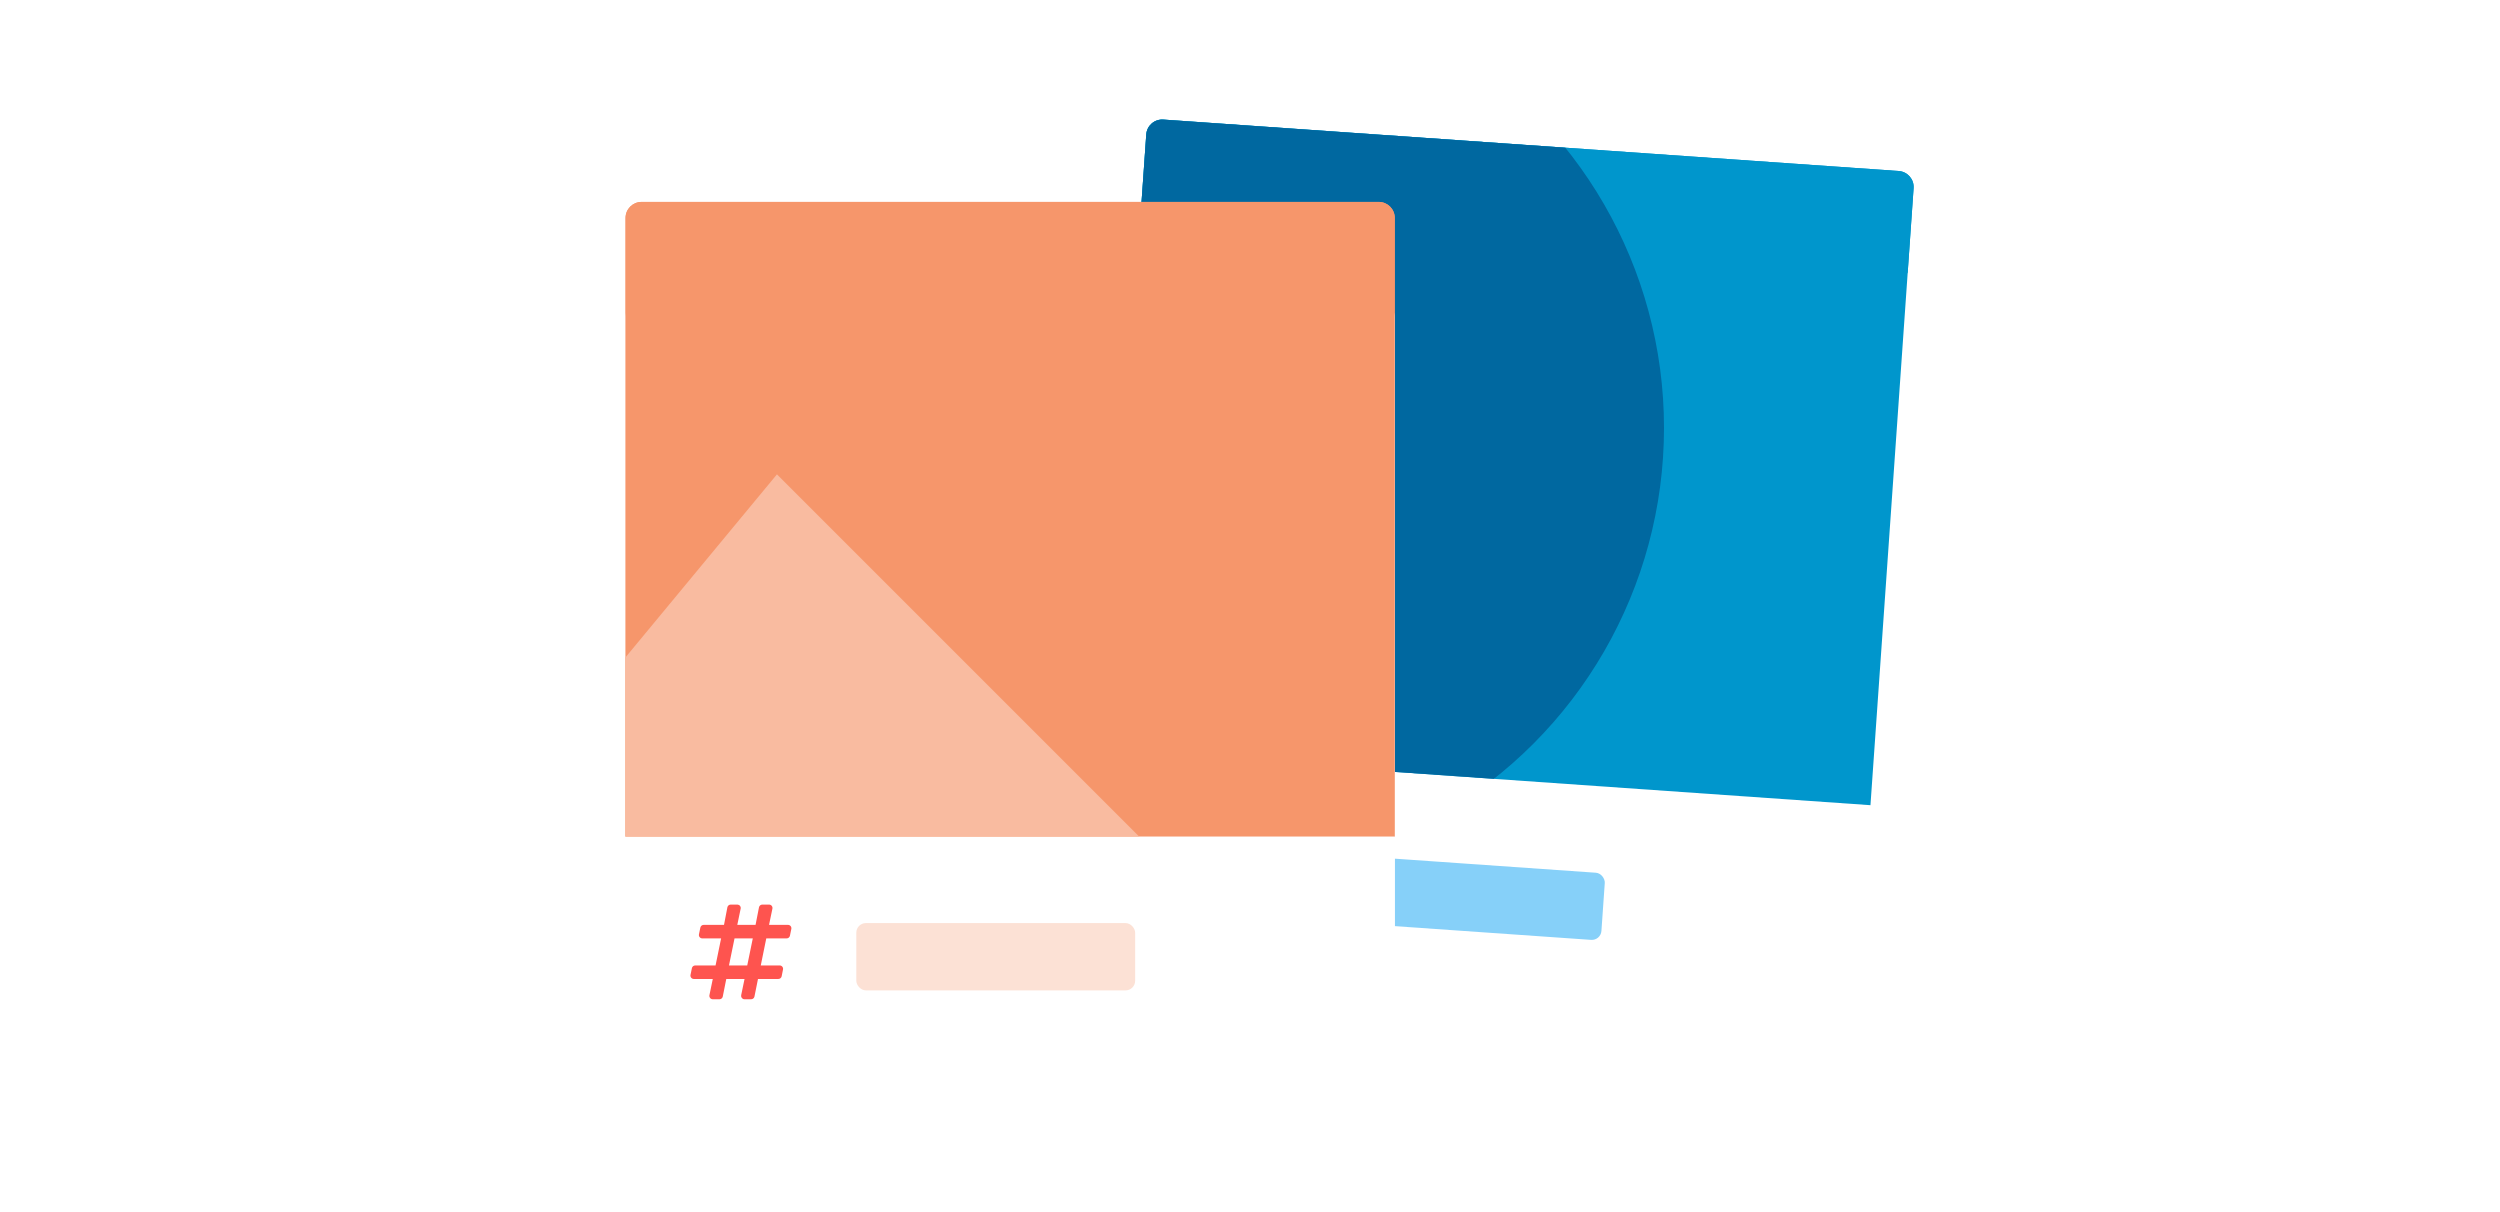 <svg width="260" height="126" viewBox="0 0 260 126" fill="none" xmlns="http://www.w3.org/2000/svg"> <g clip-path="url(#hashtagiconclip0)"> <g filter="url(#hashtagiconfilter0_ddd)"> <rect x="119.327" y="12.32" width="80" height="91" rx="2" transform="rotate(4 119.327 12.32)" fill="white"/> </g> <g clip-path="url(#hashtagiconclip1)"> <rect x="119.327" y="12.32" width="80" height="80" transform="rotate(4 119.327 12.32)" fill="#0096CC"/> </g> <path d="M130.918 88.502L128.971 88.365L129.441 86.696C129.453 86.646 129.454 86.595 129.444 86.545C129.435 86.495 129.414 86.448 129.385 86.407C129.355 86.366 129.317 86.331 129.273 86.306C129.229 86.281 129.18 86.266 129.129 86.262L128.427 86.213C128.347 86.205 128.265 86.225 128.198 86.271C128.131 86.316 128.081 86.384 128.058 86.462L127.572 88.268L125.678 88.135L126.147 86.465C126.159 86.417 126.16 86.367 126.151 86.318C126.142 86.269 126.123 86.223 126.095 86.182C126.067 86.141 126.031 86.107 125.988 86.081C125.946 86.055 125.899 86.038 125.849 86.032L125.148 85.983C125.067 85.975 124.986 85.996 124.918 86.042C124.851 86.087 124.801 86.154 124.778 86.232L124.299 88.039L122.194 87.892C122.112 87.884 122.03 87.906 121.963 87.953C121.895 87.999 121.846 88.068 121.824 88.148L121.631 88.839C121.617 88.89 121.614 88.943 121.624 88.995C121.633 89.047 121.654 89.096 121.685 89.139C121.716 89.182 121.756 89.217 121.802 89.242C121.848 89.268 121.9 89.282 121.952 89.285L123.899 89.421L123.128 92.187L121.023 92.04C120.941 92.032 120.859 92.054 120.791 92.1C120.724 92.147 120.675 92.216 120.653 92.296L120.46 92.987C120.446 93.038 120.443 93.091 120.452 93.143C120.462 93.195 120.483 93.244 120.513 93.287C120.544 93.33 120.584 93.365 120.631 93.39C120.677 93.416 120.728 93.43 120.781 93.433L122.742 93.57L122.273 95.239C122.26 95.29 122.259 95.342 122.269 95.393C122.28 95.443 122.301 95.491 122.332 95.532C122.362 95.574 122.402 95.608 122.447 95.633C122.493 95.657 122.543 95.671 122.595 95.674L123.296 95.723C123.375 95.727 123.452 95.704 123.516 95.659C123.579 95.614 123.626 95.548 123.649 95.473L124.142 93.668L126.036 93.8L125.566 95.47C125.555 95.518 125.553 95.568 125.562 95.617C125.571 95.666 125.59 95.712 125.618 95.753C125.646 95.794 125.683 95.829 125.725 95.854C125.767 95.88 125.815 95.897 125.864 95.903L126.566 95.952C126.647 95.96 126.728 95.939 126.795 95.894C126.862 95.848 126.912 95.781 126.935 95.703L127.432 93.898L129.536 94.045C129.618 94.052 129.7 94.031 129.768 93.984C129.836 93.937 129.885 93.868 129.907 93.789L130.096 93.097C130.11 93.046 130.113 92.993 130.104 92.941C130.094 92.889 130.073 92.84 130.043 92.797C130.012 92.754 129.972 92.719 129.925 92.694C129.879 92.669 129.828 92.654 129.775 92.651L127.818 92.515L128.586 89.749L130.69 89.896C130.772 89.903 130.854 89.881 130.922 89.835C130.989 89.788 131.039 89.719 131.061 89.639L131.253 88.948C131.268 88.896 131.27 88.841 131.26 88.788C131.25 88.735 131.228 88.685 131.196 88.642C131.164 88.599 131.122 88.564 131.073 88.539C131.025 88.515 130.972 88.502 130.918 88.502ZM126.414 92.417L124.52 92.284L125.292 89.518L127.186 89.651L126.414 92.417Z" fill="#0068A0"/> <rect x="138.037" y="88.811" width="29" height="7" rx="1" transform="rotate(4 138.037 88.811)" fill="#86D0F9"/> <g filter="url(#hashtagiconfilter1_ddd)"> <rect x="119.327" y="12.32" width="80" height="91" rx="2" transform="rotate(4 119.327 12.32)" fill="white"/> </g> <g clip-path="url(#hashtagiconclip2)"> <rect x="119.327" y="12.32" width="80" height="80" transform="rotate(4 119.327 12.32)" fill="#0096CC"/> <circle cx="126.556" cy="44.5" r="46.5" fill="#0068A0"/> </g> <path d="M130.918 88.502L128.971 88.365L129.441 86.696C129.453 86.646 129.454 86.595 129.444 86.545C129.435 86.495 129.414 86.448 129.385 86.407C129.355 86.366 129.317 86.331 129.273 86.306C129.229 86.281 129.18 86.266 129.129 86.262L128.427 86.213C128.347 86.205 128.265 86.225 128.198 86.271C128.131 86.316 128.081 86.384 128.058 86.462L127.572 88.268L125.678 88.135L126.147 86.465C126.159 86.417 126.16 86.367 126.151 86.318C126.142 86.269 126.123 86.223 126.095 86.182C126.067 86.141 126.031 86.107 125.988 86.081C125.946 86.055 125.899 86.038 125.849 86.032L125.148 85.983C125.067 85.975 124.986 85.996 124.918 86.042C124.851 86.087 124.801 86.154 124.778 86.232L124.299 88.039L122.194 87.892C122.112 87.884 122.03 87.906 121.963 87.953C121.895 87.999 121.846 88.068 121.824 88.148L121.631 88.839C121.617 88.89 121.614 88.943 121.624 88.995C121.633 89.047 121.654 89.096 121.685 89.139C121.716 89.182 121.756 89.217 121.802 89.242C121.848 89.268 121.9 89.282 121.952 89.285L123.899 89.421L123.128 92.187L121.023 92.04C120.941 92.032 120.859 92.054 120.791 92.1C120.724 92.147 120.675 92.216 120.653 92.296L120.46 92.987C120.446 93.038 120.443 93.091 120.452 93.143C120.462 93.195 120.483 93.244 120.513 93.287C120.544 93.33 120.584 93.365 120.631 93.39C120.677 93.416 120.728 93.43 120.781 93.433L122.742 93.57L122.273 95.239C122.26 95.29 122.259 95.342 122.269 95.393C122.28 95.443 122.301 95.491 122.332 95.532C122.362 95.574 122.402 95.608 122.447 95.633C122.493 95.657 122.543 95.671 122.595 95.674L123.296 95.723C123.375 95.727 123.452 95.704 123.516 95.659C123.579 95.614 123.626 95.548 123.649 95.473L124.142 93.668L126.036 93.8L125.566 95.47C125.555 95.518 125.553 95.568 125.562 95.617C125.571 95.666 125.59 95.712 125.618 95.753C125.646 95.794 125.683 95.829 125.725 95.854C125.767 95.88 125.815 95.897 125.864 95.903L126.566 95.952C126.647 95.96 126.728 95.939 126.795 95.894C126.862 95.848 126.912 95.781 126.935 95.703L127.432 93.898L129.536 94.045C129.618 94.052 129.7 94.031 129.768 93.984C129.836 93.937 129.885 93.868 129.907 93.789L130.096 93.097C130.11 93.046 130.113 92.993 130.104 92.941C130.094 92.889 130.073 92.84 130.043 92.797C130.012 92.754 129.972 92.719 129.925 92.694C129.879 92.669 129.828 92.654 129.775 92.651L127.818 92.515L128.586 89.749L130.69 89.896C130.772 89.903 130.854 89.881 130.922 89.835C130.989 89.788 131.039 89.719 131.061 89.639L131.253 88.948C131.268 88.896 131.27 88.841 131.26 88.788C131.25 88.735 131.228 88.685 131.196 88.642C131.164 88.599 131.122 88.564 131.073 88.539C131.025 88.515 130.972 88.502 130.918 88.502ZM126.414 92.417L124.52 92.284L125.292 89.518L127.186 89.651L126.414 92.417Z" fill="#0068A0"/> <rect x="138.037" y="88.811" width="29" height="7" rx="1" transform="rotate(4 138.037 88.811)" fill="#86D0F9"/> <g filter="url(#hashtagiconfilter2_ddd)"> <rect x="65.056" y="21" width="80" height="91" rx="2" fill="white"/> </g> <g clip-path="url(#hashtagiconclip3)"> <rect x="65.056" y="21" width="80" height="80" fill="#F6966B"/> <path d="M80.802 49.333L144.136 112.666H28.389L80.802 49.333Z" fill="#F9BBA0"/> </g> <path d="M81.933 96.187H79.981L80.333 94.489C80.341 94.439 80.339 94.387 80.326 94.338C80.313 94.289 80.289 94.243 80.257 94.204C80.225 94.165 80.184 94.134 80.138 94.112C80.093 94.09 80.043 94.078 79.992 94.077H79.288C79.207 94.075 79.128 94.102 79.064 94.151C78.999 94.201 78.955 94.272 78.937 94.352L78.578 96.187H76.679L77.031 94.489C77.04 94.44 77.038 94.39 77.025 94.341C77.013 94.293 76.991 94.248 76.96 94.21C76.929 94.171 76.89 94.139 76.846 94.116C76.802 94.093 76.754 94.08 76.704 94.077H76.001C75.919 94.075 75.84 94.102 75.776 94.151C75.712 94.201 75.667 94.272 75.649 94.352L75.297 96.187H73.188C73.105 96.185 73.025 96.213 72.961 96.264C72.897 96.315 72.853 96.388 72.836 96.468L72.692 97.172C72.681 97.223 72.683 97.277 72.695 97.328C72.708 97.379 72.733 97.427 72.766 97.467C72.8 97.508 72.843 97.54 72.891 97.562C72.939 97.584 72.991 97.595 73.043 97.594H74.995L74.418 100.407H72.309C72.226 100.405 72.146 100.432 72.082 100.484C72.018 100.535 71.973 100.607 71.957 100.688L71.813 101.391C71.802 101.443 71.803 101.496 71.816 101.547C71.829 101.599 71.853 101.646 71.887 101.687C71.921 101.727 71.963 101.76 72.011 101.782C72.059 101.803 72.112 101.814 72.164 101.813H74.13L73.778 103.512C73.77 103.562 73.772 103.615 73.786 103.664C73.799 103.714 73.824 103.761 73.858 103.8C73.891 103.839 73.933 103.87 73.98 103.892C74.027 103.913 74.078 103.924 74.13 103.923H74.833C74.912 103.921 74.987 103.893 75.047 103.843C75.108 103.793 75.15 103.725 75.167 103.649L75.533 101.813H77.432L77.08 103.512C77.072 103.56 77.074 103.611 77.086 103.659C77.098 103.707 77.121 103.752 77.151 103.791C77.182 103.829 77.221 103.861 77.265 103.884C77.309 103.907 77.358 103.92 77.407 103.923H78.111C78.192 103.925 78.271 103.899 78.335 103.849C78.4 103.799 78.444 103.728 78.462 103.649L78.831 101.813H80.941C81.023 101.815 81.104 101.788 81.168 101.736C81.232 101.685 81.276 101.612 81.293 101.532L81.433 100.829C81.444 100.777 81.443 100.723 81.43 100.672C81.417 100.621 81.393 100.574 81.359 100.533C81.325 100.493 81.283 100.46 81.235 100.438C81.187 100.416 81.135 100.406 81.082 100.407H79.12L79.693 97.594H81.803C81.885 97.595 81.965 97.568 82.029 97.517C82.094 97.465 82.138 97.393 82.154 97.312L82.298 96.609C82.309 96.556 82.308 96.501 82.294 96.449C82.281 96.397 82.255 96.349 82.22 96.308C82.184 96.267 82.14 96.235 82.09 96.214C82.04 96.193 81.987 96.184 81.933 96.187ZM77.713 100.407H75.814L76.391 97.594H78.29L77.713 100.407Z" fill="#FE544F"/> <rect x="89.056" y="96" width="29" height="7" rx="1" fill="#FCE1D5"/> <g filter="url(#hashtagiconfilter3_ddd)"> <rect x="65.056" y="21" width="80" height="91" rx="2" fill="white"/> </g> <g clip-path="url(#hashtagiconclip4)"> <rect x="65.056" y="21" width="80" height="80" fill="#F6966B"/> <path d="M80.802 49.333L144.136 112.666H28.389L80.802 49.333Z" fill="#F9BBA0"/> </g> <path d="M81.933 96.187H79.981L80.333 94.489C80.341 94.439 80.339 94.387 80.326 94.338C80.313 94.289 80.289 94.243 80.257 94.204C80.225 94.165 80.184 94.134 80.138 94.112C80.093 94.09 80.043 94.078 79.992 94.077H79.288C79.207 94.075 79.128 94.102 79.064 94.151C78.999 94.201 78.955 94.272 78.937 94.352L78.578 96.187H76.679L77.031 94.489C77.04 94.44 77.038 94.39 77.025 94.341C77.013 94.293 76.991 94.248 76.96 94.21C76.929 94.171 76.89 94.139 76.846 94.116C76.802 94.093 76.754 94.08 76.704 94.077H76.001C75.919 94.075 75.84 94.102 75.776 94.151C75.712 94.201 75.667 94.272 75.649 94.352L75.297 96.187H73.188C73.105 96.185 73.025 96.213 72.961 96.264C72.897 96.315 72.853 96.388 72.836 96.468L72.692 97.172C72.681 97.223 72.683 97.277 72.695 97.328C72.708 97.379 72.733 97.427 72.766 97.467C72.8 97.508 72.843 97.54 72.891 97.562C72.939 97.584 72.991 97.595 73.043 97.594H74.995L74.418 100.407H72.309C72.226 100.405 72.146 100.432 72.082 100.484C72.018 100.535 71.973 100.607 71.957 100.688L71.813 101.391C71.802 101.443 71.803 101.496 71.816 101.547C71.829 101.599 71.853 101.646 71.887 101.687C71.921 101.727 71.963 101.76 72.011 101.782C72.059 101.803 72.112 101.814 72.164 101.813H74.13L73.778 103.512C73.77 103.562 73.772 103.615 73.786 103.664C73.799 103.714 73.824 103.761 73.858 103.8C73.891 103.839 73.933 103.87 73.98 103.892C74.027 103.913 74.078 103.924 74.13 103.923H74.833C74.912 103.921 74.987 103.893 75.047 103.843C75.108 103.793 75.15 103.725 75.167 103.649L75.533 101.813H77.432L77.08 103.512C77.072 103.56 77.074 103.611 77.086 103.659C77.098 103.707 77.121 103.752 77.151 103.791C77.182 103.829 77.221 103.861 77.265 103.884C77.309 103.907 77.358 103.92 77.407 103.923H78.111C78.192 103.925 78.271 103.899 78.335 103.849C78.4 103.799 78.444 103.728 78.462 103.649L78.831 101.813H80.941C81.023 101.815 81.104 101.788 81.168 101.736C81.232 101.685 81.276 101.612 81.293 101.532L81.433 100.829C81.444 100.777 81.443 100.723 81.43 100.672C81.417 100.621 81.393 100.574 81.359 100.533C81.325 100.493 81.283 100.46 81.235 100.438C81.187 100.416 81.135 100.406 81.082 100.407H79.12L79.693 97.594H81.803C81.885 97.595 81.965 97.568 82.029 97.517C82.094 97.465 82.138 97.393 82.154 97.312L82.298 96.609C82.309 96.556 82.308 96.501 82.294 96.449C82.281 96.397 82.255 96.349 82.22 96.308C82.184 96.267 82.14 96.235 82.09 96.214C82.04 96.193 81.987 96.184 81.933 96.187ZM77.713 100.407H75.814L76.391 97.594H78.29L77.713 100.407Z" fill="#FE544F"/> <rect x="89.056" y="96" width="29" height="7" rx="1" fill="#FCE1D5"/> </g> <defs> <filter id="hashtagiconfilter0_ddd" x="100.114" y="5.455" width="111.884" height="122.09" filterUnits="userSpaceOnUse" color-interpolation-filters="sRGB"> <feFlood flood-opacity="0" result="BackgroundImageFix"/> <feColorMatrix in="SourceAlpha" type="matrix" values="0 0 0 0 0 0 0 0 0 0 0 0 0 0 0 0 0 0 127 0" result="hardAlpha"/> <feOffset dy="6"/> <feGaussianBlur stdDeviation="6.5"/> <feColorMatrix type="matrix" values="0 0 0 0 0 0 0 0 0 0 0 0 0 0 0 0 0 0 0.03 0"/> <feBlend mode="normal" in2="BackgroundImageFix" result="effect1_dropShadow"/> <feColorMatrix in="SourceAlpha" type="matrix" values="0 0 0 0 0 0 0 0 0 0 0 0 0 0 0 0 0 0 127 0" result="hardAlpha"/> <feOffset dy="1"/> <feGaussianBlur stdDeviation="1"/> <feColorMatrix type="matrix" values="0 0 0 0 0 0 0 0 0 0 0 0 0 0 0 0 0 0 0.11 0"/> <feBlend mode="normal" in2="effect1_dropShadow" result="effect2_dropShadow"/> <feColorMatrix in="SourceAlpha" type="matrix" values="0 0 0 0 0 0 0 0 0 0 0 0 0 0 0 0 0 0 127 0" result="hardAlpha"/> <feOffset dy="3"/> <feGaussianBlur stdDeviation="3"/> <feColorMatrix type="matrix" values="0 0 0 0 0 0 0 0 0 0 0 0 0 0 0 0 0 0 0.04 0"/> <feBlend mode="normal" in2="effect2_dropShadow" result="effect3_dropShadow"/> <feBlend mode="normal" in="SourceGraphic" in2="effect3_dropShadow" result="shape"/> </filter> <filter id="hashtagiconfilter1_ddd" x="100.114" y="5.455" width="111.884" height="122.09" filterUnits="userSpaceOnUse" color-interpolation-filters="sRGB"> <feFlood flood-opacity="0" result="BackgroundImageFix"/> <feColorMatrix in="SourceAlpha" type="matrix" values="0 0 0 0 0 0 0 0 0 0 0 0 0 0 0 0 0 0 127 0" result="hardAlpha"/> <feOffset dy="6"/> <feGaussianBlur stdDeviation="6.5"/> <feColorMatrix type="matrix" values="0 0 0 0 0 0 0 0 0 0 0 0 0 0 0 0 0 0 0.03 0"/> <feBlend mode="normal" in2="BackgroundImageFix" result="effect1_dropShadow"/> <feColorMatrix in="SourceAlpha" type="matrix" values="0 0 0 0 0 0 0 0 0 0 0 0 0 0 0 0 0 0 127 0" result="hardAlpha"/> <feOffset dy="1"/> <feGaussianBlur stdDeviation="1"/> <feColorMatrix type="matrix" values="0 0 0 0 0 0 0 0 0 0 0 0 0 0 0 0 0 0 0.11 0"/> <feBlend mode="normal" in2="effect1_dropShadow" result="effect2_dropShadow"/> <feColorMatrix in="SourceAlpha" type="matrix" values="0 0 0 0 0 0 0 0 0 0 0 0 0 0 0 0 0 0 127 0" result="hardAlpha"/> <feOffset dy="3"/> <feGaussianBlur stdDeviation="3"/> <feColorMatrix type="matrix" values="0 0 0 0 0 0 0 0 0 0 0 0 0 0 0 0 0 0 0.04 0"/> <feBlend mode="normal" in2="effect2_dropShadow" result="effect3_dropShadow"/> <feBlend mode="normal" in="SourceGraphic" in2="effect3_dropShadow" result="shape"/> </filter> <filter id="hashtagiconfilter2_ddd" x="52.056" y="14" width="106" height="117" filterUnits="userSpaceOnUse" color-interpolation-filters="sRGB"> <feFlood flood-opacity="0" result="BackgroundImageFix"/> <feColorMatrix in="SourceAlpha" type="matrix" values="0 0 0 0 0 0 0 0 0 0 0 0 0 0 0 0 0 0 127 0" result="hardAlpha"/> <feOffset dy="6"/> <feGaussianBlur stdDeviation="6.5"/> <feColorMatrix type="matrix" values="0 0 0 0 0 0 0 0 0 0 0 0 0 0 0 0 0 0 0.03 0"/> <feBlend mode="normal" in2="BackgroundImageFix" result="effect1_dropShadow"/> <feColorMatrix in="SourceAlpha" type="matrix" values="0 0 0 0 0 0 0 0 0 0 0 0 0 0 0 0 0 0 127 0" result="hardAlpha"/> <feOffset dy="1"/> <feGaussianBlur stdDeviation="1"/> <feColorMatrix type="matrix" values="0 0 0 0 0 0 0 0 0 0 0 0 0 0 0 0 0 0 0.11 0"/> <feBlend mode="normal" in2="effect1_dropShadow" result="effect2_dropShadow"/> <feColorMatrix in="SourceAlpha" type="matrix" values="0 0 0 0 0 0 0 0 0 0 0 0 0 0 0 0 0 0 127 0" result="hardAlpha"/> <feOffset dy="3"/> <feGaussianBlur stdDeviation="3"/> <feColorMatrix type="matrix" values="0 0 0 0 0 0 0 0 0 0 0 0 0 0 0 0 0 0 0.04 0"/> <feBlend mode="normal" in2="effect2_dropShadow" result="effect3_dropShadow"/> <feBlend mode="normal" in="SourceGraphic" in2="effect3_dropShadow" result="shape"/> </filter> <filter id="hashtagiconfilter3_ddd" x="52.056" y="14" width="106" height="117" filterUnits="userSpaceOnUse" color-interpolation-filters="sRGB"> <feFlood flood-opacity="0" result="BackgroundImageFix"/> <feColorMatrix in="SourceAlpha" type="matrix" values="0 0 0 0 0 0 0 0 0 0 0 0 0 0 0 0 0 0 127 0" result="hardAlpha"/> <feOffset dy="6"/> <feGaussianBlur stdDeviation="6.5"/> <feColorMatrix type="matrix" values="0 0 0 0 0 0 0 0 0 0 0 0 0 0 0 0 0 0 0.03 0"/> <feBlend mode="normal" in2="BackgroundImageFix" result="effect1_dropShadow"/> <feColorMatrix in="SourceAlpha" type="matrix" values="0 0 0 0 0 0 0 0 0 0 0 0 0 0 0 0 0 0 127 0" result="hardAlpha"/> <feOffset dy="1"/> <feGaussianBlur stdDeviation="1"/> <feColorMatrix type="matrix" values="0 0 0 0 0 0 0 0 0 0 0 0 0 0 0 0 0 0 0.11 0"/> <feBlend mode="normal" in2="effect1_dropShadow" result="effect2_dropShadow"/> <feColorMatrix in="SourceAlpha" type="matrix" values="0 0 0 0 0 0 0 0 0 0 0 0 0 0 0 0 0 0 127 0" result="hardAlpha"/> <feOffset dy="3"/> <feGaussianBlur stdDeviation="3"/> <feColorMatrix type="matrix" values="0 0 0 0 0 0 0 0 0 0 0 0 0 0 0 0 0 0 0.04 0"/> <feBlend mode="normal" in2="effect2_dropShadow" result="effect3_dropShadow"/> <feBlend mode="normal" in="SourceGraphic" in2="effect3_dropShadow" result="shape"/> </filter> <clipPath id="hashtagiconclip0"> <rect width="259.056" height="126" fill="white" transform="translate(0.056)"/> </clipPath> <clipPath id="hashtagiconclip1"> <path d="M119.211 13.983C119.275 13.065 120.072 12.372 120.99 12.437L197.47 17.785C198.388 17.849 199.08 18.645 199.016 19.563L194.528 83.74L114.723 78.159L119.211 13.983Z" fill="white"/> </clipPath> <clipPath id="hashtagiconclip2"> <path d="M119.211 13.983C119.275 13.065 120.072 12.372 120.99 12.437L197.47 17.785C198.388 17.849 199.08 18.645 199.016 19.563L194.528 83.74L114.723 78.159L119.211 13.983Z" fill="white"/> </clipPath> <clipPath id="hashtagiconclip3"> <path d="M65.056 22.667C65.056 21.746 65.802 21 66.722 21H143.389C144.309 21 145.056 21.746 145.056 22.667V87H65.056V22.667Z" fill="white"/> </clipPath> <clipPath id="hashtagiconclip4"> <path d="M65.056 22.667C65.056 21.746 65.802 21 66.722 21H143.389C144.309 21 145.056 21.746 145.056 22.667V87H65.056V22.667Z" fill="white"/> </clipPath> </defs> </svg>